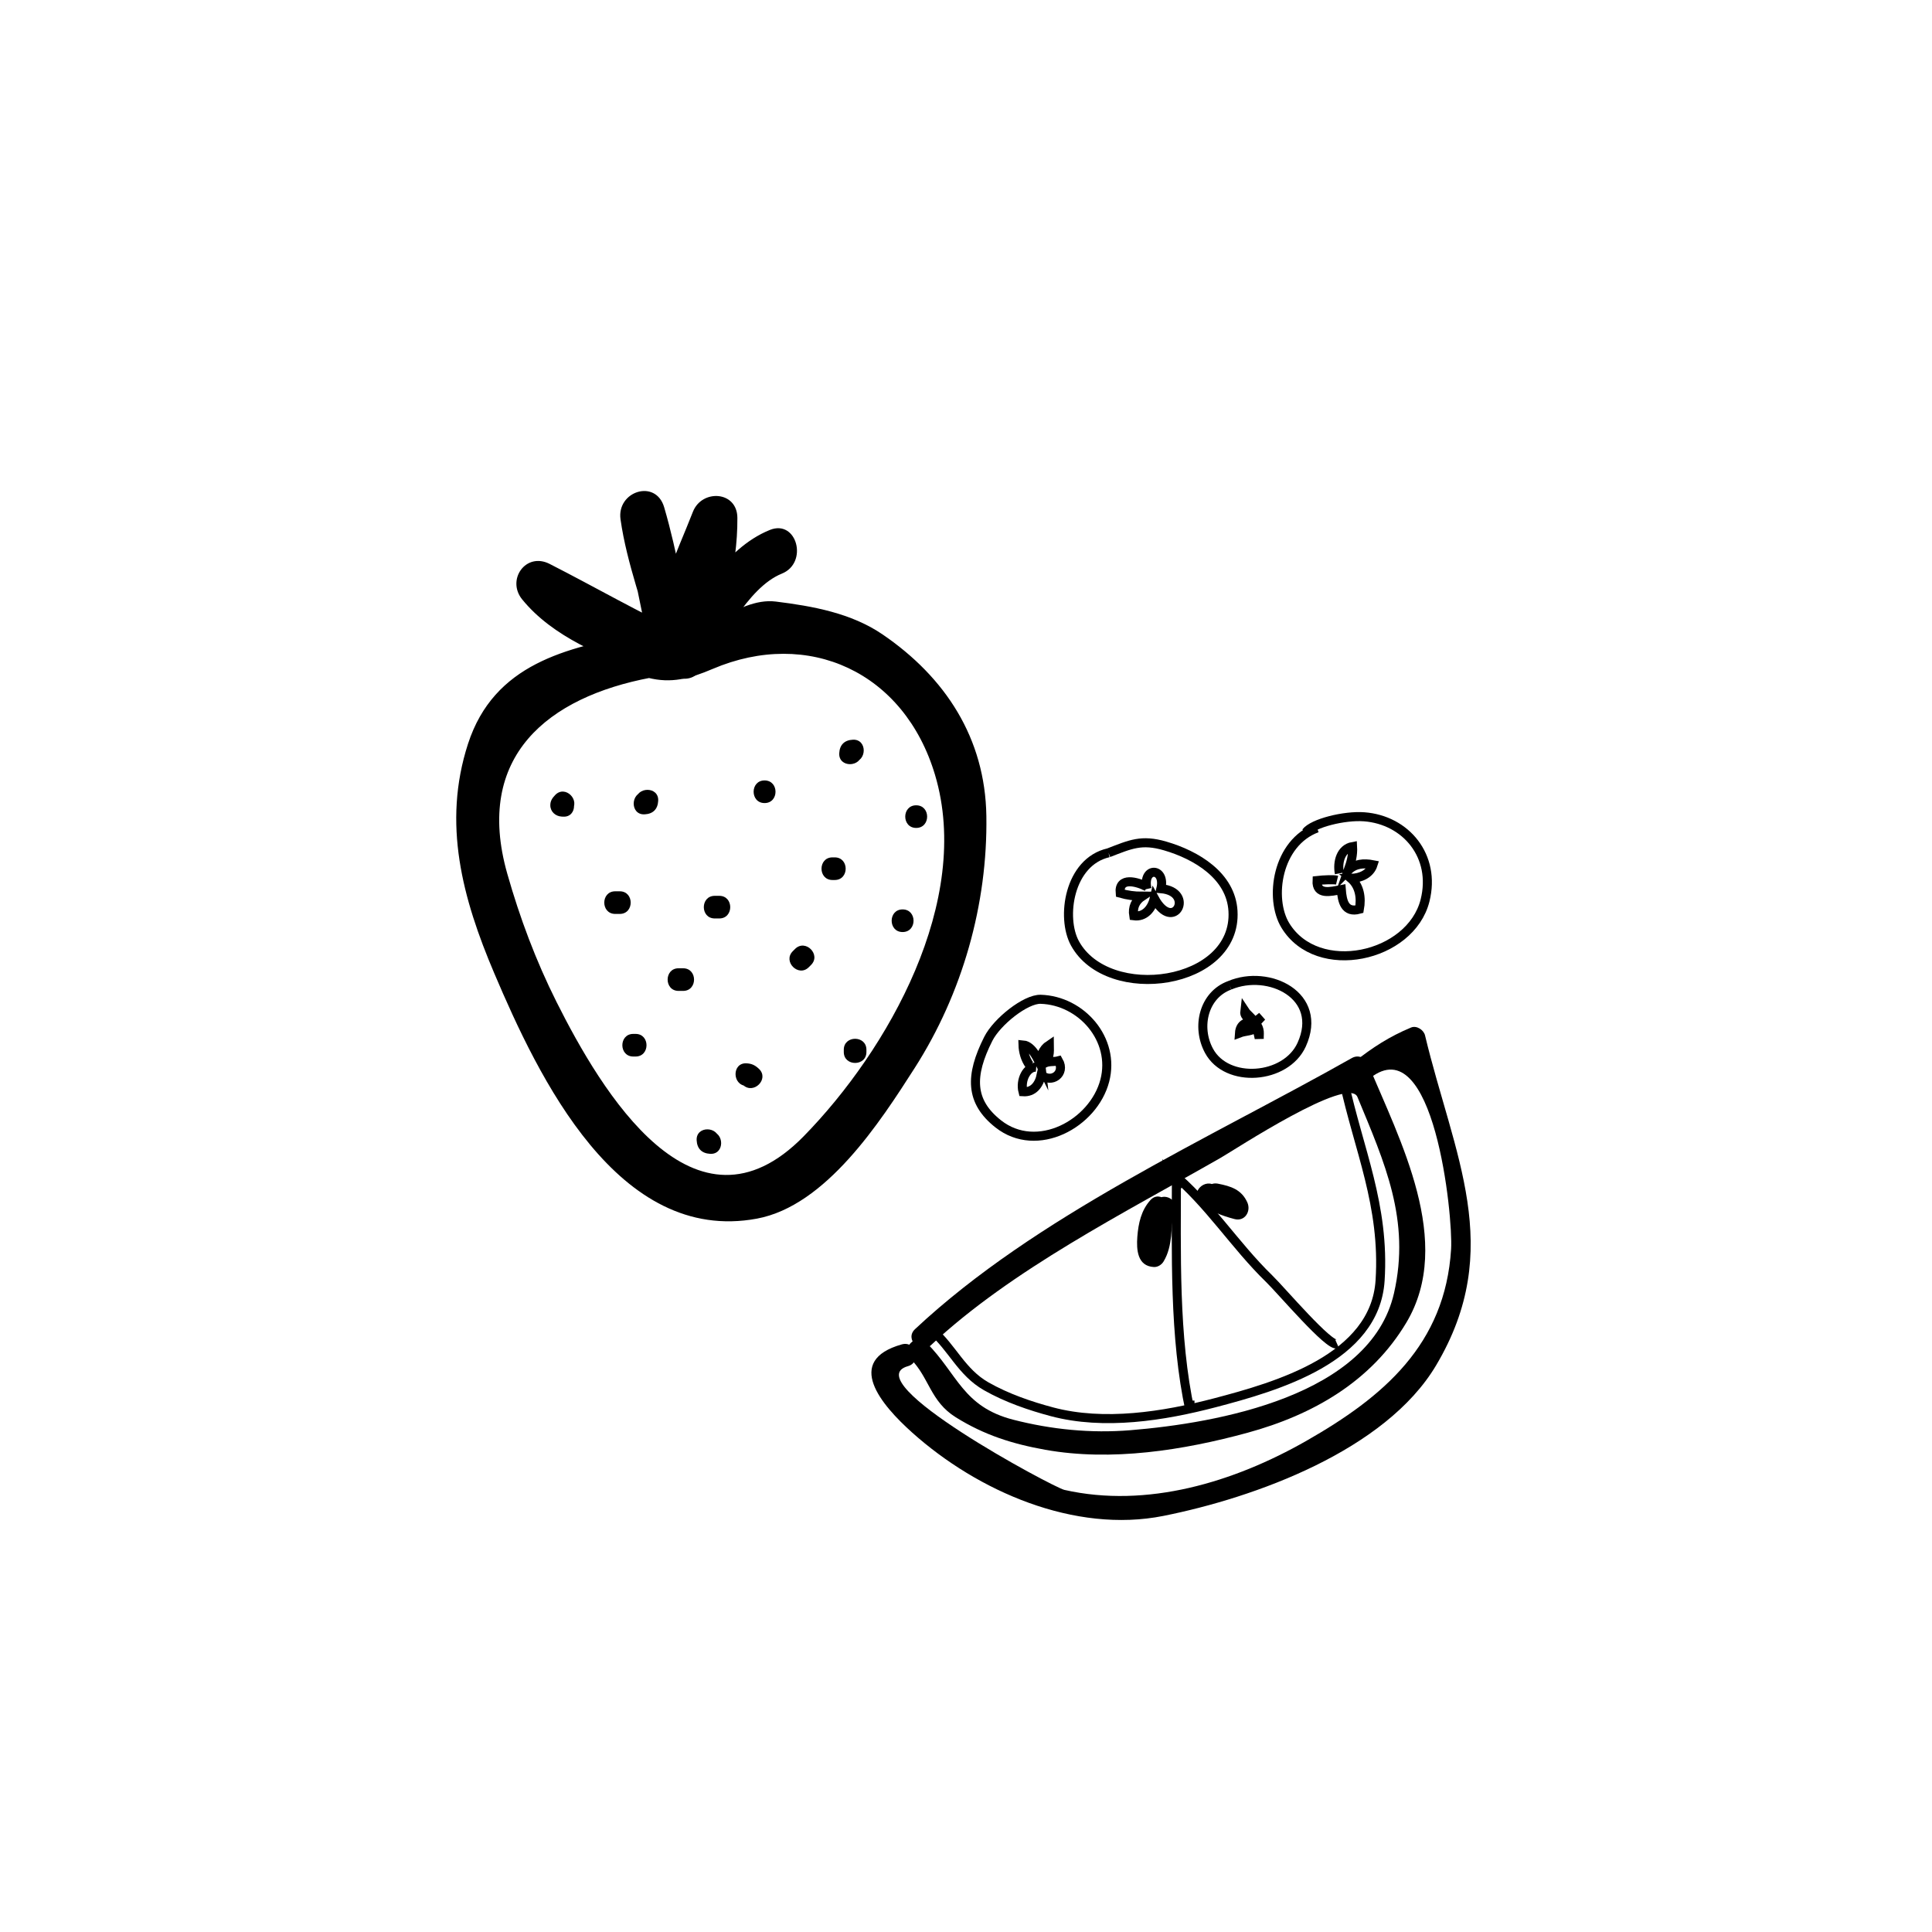 <?xml version="1.0" encoding="UTF-8"?>
<!-- Uploaded to: SVG Repo, www.svgrepo.com, Generator: SVG Repo Mixer Tools -->
<svg width="800px" height="800px" version="1.1" viewBox="144 144 512 512" xmlns="http://www.w3.org/2000/svg">
 <path d="m313.23 312.04c-19.031 3.59-38.312 7.836-45.207 29.098-6.832 21.07-1.488 40.914 6.957 60.777 11.766 27.684 32.801 71.867 69.594 65.039 18.332-3.402 32.668-25.602 41.832-39.93 12.645-19.773 19.348-43.387 18.992-66.766-0.312-20.672-10.902-36.797-27.52-48.137-8.297-5.656-18.539-7.496-28.262-8.699-10.715-1.324-20.418 11.25-30.789 8.609-7.5-1.91-10.68 9.66-3.191 11.57 6.285 1.598 11.176 0.246 17.246-2.336 25.336-10.785 50.785 0.797 58.918 28.113 9.934 33.355-12.379 72.828-34.812 95.746-28.938 29.559-53.582-11.832-65.48-35.551-5.469-10.898-9.754-22.324-13.078-34.043-8.84-31.164 10.879-46.816 38-51.93 7.59-1.426 4.359-12.984-3.199-11.562z"/>
 <path d="m318.83 310.84c-9.875-3.641-21.133-8.086-27.945-16.449-2.422 3.137-4.848 6.281-7.269 9.418 12.035 6.137 23.738 12.895 35.988 18.594 4.727 2.203 10.09-1.352 8.809-6.773-2.926-12.375-4.816-24.969-8.398-37.188-2.234-7.633-12.621-4.25-11.57 3.191 1.695 11.953 6.191 23.094 8.996 34.785 1.613 6.703 11.688 5.078 11.785-1.598 0.16-11.199 5.992-21.766 9.984-31.988-3.93-0.531-7.856-1.066-11.785-1.598 0.086 12.203-3.715 23.77-8.188 34.988-2.18 5.481 6.348 10.445 10.023 5.836 6.098-7.644 12.605-22.27 21.945-26.043 7.074-2.863 3.988-14.473-3.191-11.57-12.457 5.043-19.242 19.105-27.234 29.133 3.34 1.941 6.684 3.891 10.023 5.836 4.867-12.227 8.699-24.918 8.609-38.184-0.047-7.164-9.418-7.652-11.785-1.598-4.457 11.418-10.234 22.688-10.406 35.184 3.926-0.531 7.856-1.066 11.785-1.598-2.809-11.691-7.309-22.828-8.996-34.785-3.859 1.066-7.711 2.125-11.57 3.191 3.578 12.215 5.477 24.805 8.398 37.188 2.938-2.262 5.879-4.516 8.809-6.773-12.25-5.703-23.953-12.457-35.988-18.594-6.305-3.219-11.52 4.195-7.269 9.418 8.129 9.984 21.461 15.191 33.23 19.539 7.293 2.691 10.398-8.906 3.211-11.562z"/>
 <path d="m291.12 354.7c-0.762 0.805-1.281 1.539-1.281 2.703 0 1.703 1.367 2.906 3 3 0.133 0.004 0.27 0.016 0.398 0.02 3.867 0.215 3.844-5.785 0-5.996-0.133-0.004-0.27-0.016-0.398-0.02 0.996 0.996 2 2 3 3v-0.16c-0.293 0.707-0.586 1.414-0.879 2.121 0.133-0.141 0.27-0.281 0.398-0.422 2.664-2.812-1.574-7.059-4.238-4.246z"/>
 <path d="m314.83 359.81c2.231-0.113 3.484-1.367 3.598-3.598 0.203-3.867-5.797-3.848-5.996 0-0.004 0.141-0.016 0.281-0.02 0.422 0.293-0.707 0.586-1.41 0.879-2.121-0.055 0.055-0.102 0.102-0.152 0.152 0.707-0.293 1.41-0.586 2.121-0.879-0.141 0.004-0.281 0.016-0.422 0.02-3.856 0.207-3.875 6.207-0.008 6.004z"/>
 <path d="m346.62 356.82c3.867 0 3.867-5.996 0-5.996-3.867-0.004-3.867 5.996 0 5.996z"/>
 <path d="m372.41 343.62c0.004-0.141 0.016-0.281 0.02-0.422-0.293 0.707-0.586 1.41-0.879 2.121 0.055-0.055 0.102-0.102 0.152-0.152-0.707 0.293-1.41 0.586-2.121 0.879 0.141-0.004 0.281-0.016 0.422-0.02 3.848-0.203 3.867-6.199 0-5.996-2.231 0.113-3.484 1.367-3.598 3.598-0.195 3.859 5.801 3.84 6.004-0.008z"/>
 <path d="m307.04 386.2h1.199c3.867 0 3.867-5.996 0-5.996h-1.199c-3.867 0-3.867 5.996 0 5.996z"/>
 <path d="m333.42 387.4h1.199c3.867 0 3.867-5.996 0-5.996h-1.199c-3.867 0-3.867 5.996 0 5.996z"/>
 <path d="m364.61 377.21h0.602c3.867 0 3.867-5.996 0-5.996h-0.602c-3.867 0-3.867 5.996 0 5.996z"/>
 <path d="m386.8 363.41c3.867 0 3.867-5.996 0-5.996-3.867-0.004-3.867 5.996 0 5.996z"/>
 <path d="m323.83 406.6h1.199c3.867 0 3.867-5.996 0-5.996h-1.199c-3.867-0.004-3.867 5.996 0 5.996z"/>
 <path d="m358.34 400.32 0.602-0.602c2.734-2.734-1.5-6.977-4.242-4.242-0.203 0.203-0.398 0.398-0.602 0.602-2.734 2.734 1.508 6.981 4.242 4.242z"/>
 <path d="m383.2 391c3.867 0 3.867-5.996 0-5.996s-3.867 5.996 0 5.996z"/>
 <path d="m311.83 423.99h0.602c3.867 0 3.867-5.996 0-5.996h-0.602c-3.867 0-3.867 5.996 0 5.996z"/>
 <path d="m341.82 431.79c-0.309-0.098-0.613-0.188-0.922-0.277 2.801 2.664 7.047-1.574 4.242-4.246-1.012-0.961-1.906-1.406-3.32-1.477-3.867-0.188-3.848 5.809 0 6z"/>
 <path d="m373.61 422.79v-0.602c0-3.867-5.996-3.867-5.996 0v0.602c-0.004 3.867 5.996 3.867 5.996 0z"/>
 <path d="m328.62 446.18c0.113 2.231 1.367 3.484 3.598 3.598 3.867 0.203 3.848-5.797 0-5.996-0.141-0.008-0.281-0.016-0.422-0.023 0.707 0.297 1.41 0.586 2.121 0.883l-0.152-0.152c0.293 0.699 0.586 1.41 0.879 2.117-0.004-0.141-0.016-0.281-0.02-0.422-0.207-3.852-6.203-3.871-6.004-0.004z"/>
 <path d="m390.72 500.48c21.48-20.113 51.438-35.137 76.863-49.703 3.574-2.047 33.75-21.855 36.156-16.055 7.199 17.371 14.113 32.613 9.68 52.004-6.234 27.219-46.863 34.418-69.836 36.293-10.461 0.859-20.91-0.176-31.059-2.781-13.391-3.441-14.789-12.184-22.996-20.402-2.734-2.734-6.977 1.5-4.242 4.246 5 5 5.219 11.289 12.023 15.523 7.527 4.688 14.961 7.039 23.699 8.602 17.562 3.133 36.609 0.129 53.629-4.519 17.293-4.723 32.754-13.594 42.062-29.188 12.727-21.328-1.828-48.477-10.047-68.309-0.734-1.781-2.559-2.836-4.406-1.793-38.133 21.531-83.594 41.727-115.76 71.844-2.836 2.648 1.414 6.879 4.234 4.238z"/>
 <path d="m383.01 500.27c-15.43 4.332-5.461 16.039 2.711 23.363 17.395 15.586 43.062 26.797 66.613 22.094 24.164-4.828 58.82-17.297 72.258-39.91 18.395-30.977 4.641-55.742-2.941-87.422-0.344-1.445-2.211-2.707-3.691-2.098-5.762 2.398-10.227 5.301-15.117 9.164-3.031 2.398 1.242 6.613 4.246 4.246 16.922-13.363 22 36.516 21.469 45.293-1.551 25.359-17.984 39.215-38.406 50.867-19.129 10.914-42.203 17.922-64.094 12.965-2.883-0.656-55.535-28.828-41.445-32.785 3.711-1.035 2.125-6.824-1.602-5.777z"/>
 <path d="m448.86 462.05c-2.43 2.707-3.18 6.137-3.453 9.68-0.27 3.484 0.023 7.824 4.375 8.043 1.051 0.055 2.066-0.609 2.59-1.488 1.227-2.047 1.715-4.289 1.98-6.641 0.215-1.898 0.102-4.219 1.016-5.953 1.801-3.422-3.379-6.453-5.184-3.027-2.066 3.93-0.734 8.82-3 12.594 0.867-0.5 1.727-0.988 2.59-1.488 0.309 0.098 0.613 0.188 0.922 0.277 0.293 0.707 0.586 1.414 0.879 2.121-0.375-3.012-0.68-7.426 1.52-9.875 2.582-2.871-1.645-7.129-4.234-4.242z"/>
 <path d="m465.18 463.47c1.98 0.383 3.336 0.277 4.203 2.223 1.129-1.469 2.262-2.938 3.387-4.406-2.227-0.582-4.727-1.246-6.473-2.832-2.859-2.59-7.109 1.641-4.246 4.246 2.547 2.309 5.84 3.512 9.121 4.367 2.75 0.715 4.418-2.086 3.387-4.406-1.527-3.426-4.375-4.312-7.793-4.977-3.769-0.73-5.379 5.051-1.586 5.785z"/>
 <path transform="matrix(4.798 0 0 4.798 148.09 148.09)" d="m73.375 58.875c0.807 3.748 2.267 6.844 2 11-0.276 4.3-5.679 5.849-9.128 6.754-2.837 0.744-6.123 1.262-8.997 0.496-1.199-0.319-2.492-0.759-3.628-1.406-1.375-0.784-1.875-2.128-2.997-3.094" fill="none" stroke="#000000" stroke-miterlimit="10" stroke-width=".5"/>
 <path transform="matrix(4.798 0 0 4.798 148.09 148.09)" d="m64.125 64c0 4.328-0.141 8.971 0.757 13.096-0.008-0.197-0.013-0.397-0.007-0.596" fill="none" stroke="#000000" stroke-miterlimit="10" stroke-width=".5"/>
 <path transform="matrix(4.798 0 0 4.798 148.09 148.09)" d="m64.5 64.625c-0.257-0.188-0.51-0.317-0.641-0.703 2.037 1.673 3.489 4.011 5.391 5.855 0.665 0.646 3.324 3.786 3.75 3.598" fill="none" stroke="#000000" stroke-miterlimit="10" stroke-width=".5"/>
 <path transform="matrix(4.798 0 0 4.798 148.09 148.09)" d="m60.375 46.25c-2.189 0.5-2.631 3.585-1.855 5 1.827 3.334 8.965 2.33 8.73-1.781-0.112-1.957-2.031-3.097-3.753-3.597-1.298-0.378-1.9-0.094-3.121 0.378" fill="none" stroke="#000000" stroke-miterlimit="10" stroke-width=".5"/>
 <path transform="matrix(4.798 0 0 4.798 148.09 148.09)" d="m62.5 48.125c-0.557-0.283-1.57-0.565-1.481 0.356 0.395 0.113 0.783 0.167 1.219 0.168-0.372 0.249-0.548 0.611-0.469 1.081 0.609 0.084 1.004-0.401 1.134-0.968 1.074 1.979 2.292-0.362 0.366-0.531 0.278-1.19-1.051-1.228-0.769 0.019" fill="none" stroke="#000000" stroke-miterlimit="10" stroke-width=".5"/>
 <path transform="matrix(4.798 0 0 4.798 148.09 148.09)" d="m71.892 44.879c-2.217 0.818-2.657 3.901-1.747 5.389 1.771 2.894 6.917 1.77 7.712-1.381 0.618-2.451-1.054-4.449-3.359-4.625-1.09-0.083-2.829 0.346-3.221 0.854" fill="none" stroke="#000000" stroke-miterlimit="10" stroke-width=".5"/>
 <path transform="matrix(4.798 0 0 4.798 148.09 148.09)" d="m73.125 47.387c-0.121-0.637 0.089-1.367 0.731-1.483 0.028 0.467-0.082 0.871-0.24 1.314 0.359-0.365 0.861-0.409 1.368-0.309-0.157 0.495-0.676 0.745-1.222 0.753 0.482 0.419 0.586 1.067 0.469 1.706-0.813 0.223-0.95-0.452-1-1.087-0.6 0.117-1.382 0.317-1.338-0.5 0.354-0.041 0.921-0.064 1.106-0.019" fill="none" stroke="#000000" stroke-miterlimit="10" stroke-width=".5"/>
 <path transform="matrix(4.798 0 0 4.798 148.09 148.09)" d="m53.733 56.529c-1.025 2.033-1.012 3.462 0.549 4.693 2.146 1.695 5.267-0.01 5.887-2.387 0.593-2.273-1.288-4.425-3.54-4.493-0.832-0.025-2.414 1.234-2.896 2.187" fill="none" stroke="#000000" stroke-miterlimit="10" stroke-width=".5"/>
 <path transform="matrix(4.798 0 0 4.798 148.09 148.09)" d="m56.007 57.967c-0.232-0.318-0.346-0.734-0.356-1.105 0.536 0.045 0.854 0.871 0.981 1.124-0.057-0.474 0.104-0.885 0.475-1.13 0.006 0.462 0.036 0.735-0.341 1.059 0.284-0.188 0.566-0.099 0.845-0.175 0.407 0.704-0.399 1.278-0.95 0.769-0.116 0.561-0.441 0.978-1.01 0.94-0.169-0.647 0.223-1.398 0.731-1.356" fill="none" stroke="#000000" stroke-miterlimit="10" stroke-width=".5"/>
 <path transform="matrix(4.798 0 0 4.798 148.09 148.09)" d="m67.063 53.572c-1.423 0.525-1.855 2.285-1.139 3.613 0.986 1.832 4.246 1.582 5.119-0.336 1.235-2.717-1.819-4.194-3.98-3.277" fill="none" stroke="#000000" stroke-miterlimit="10" stroke-width=".5"/>
 <path transform="matrix(4.798 0 0 4.798 148.09 148.09)" d="m68.114 55.488c-0.091-0.233-0.244-0.236-0.213-0.488 0.048 0.076 0.453 0.432 0.557 0.611 0.076-0.069 0.371-0.301 0.396-0.325-0.021 0.017-0.285 0.304-0.355 0.37 0.282 0.377 0.186 0.572 0.201 0.873 0-0.043-0.104-0.487-0.126-0.635-0.308 0.232-0.644 0.186-0.965 0.31 0.032-0.478 0.368-0.658 0.875-0.576" fill="none" stroke="#000000" stroke-miterlimit="10" stroke-width=".5"/>
</svg>